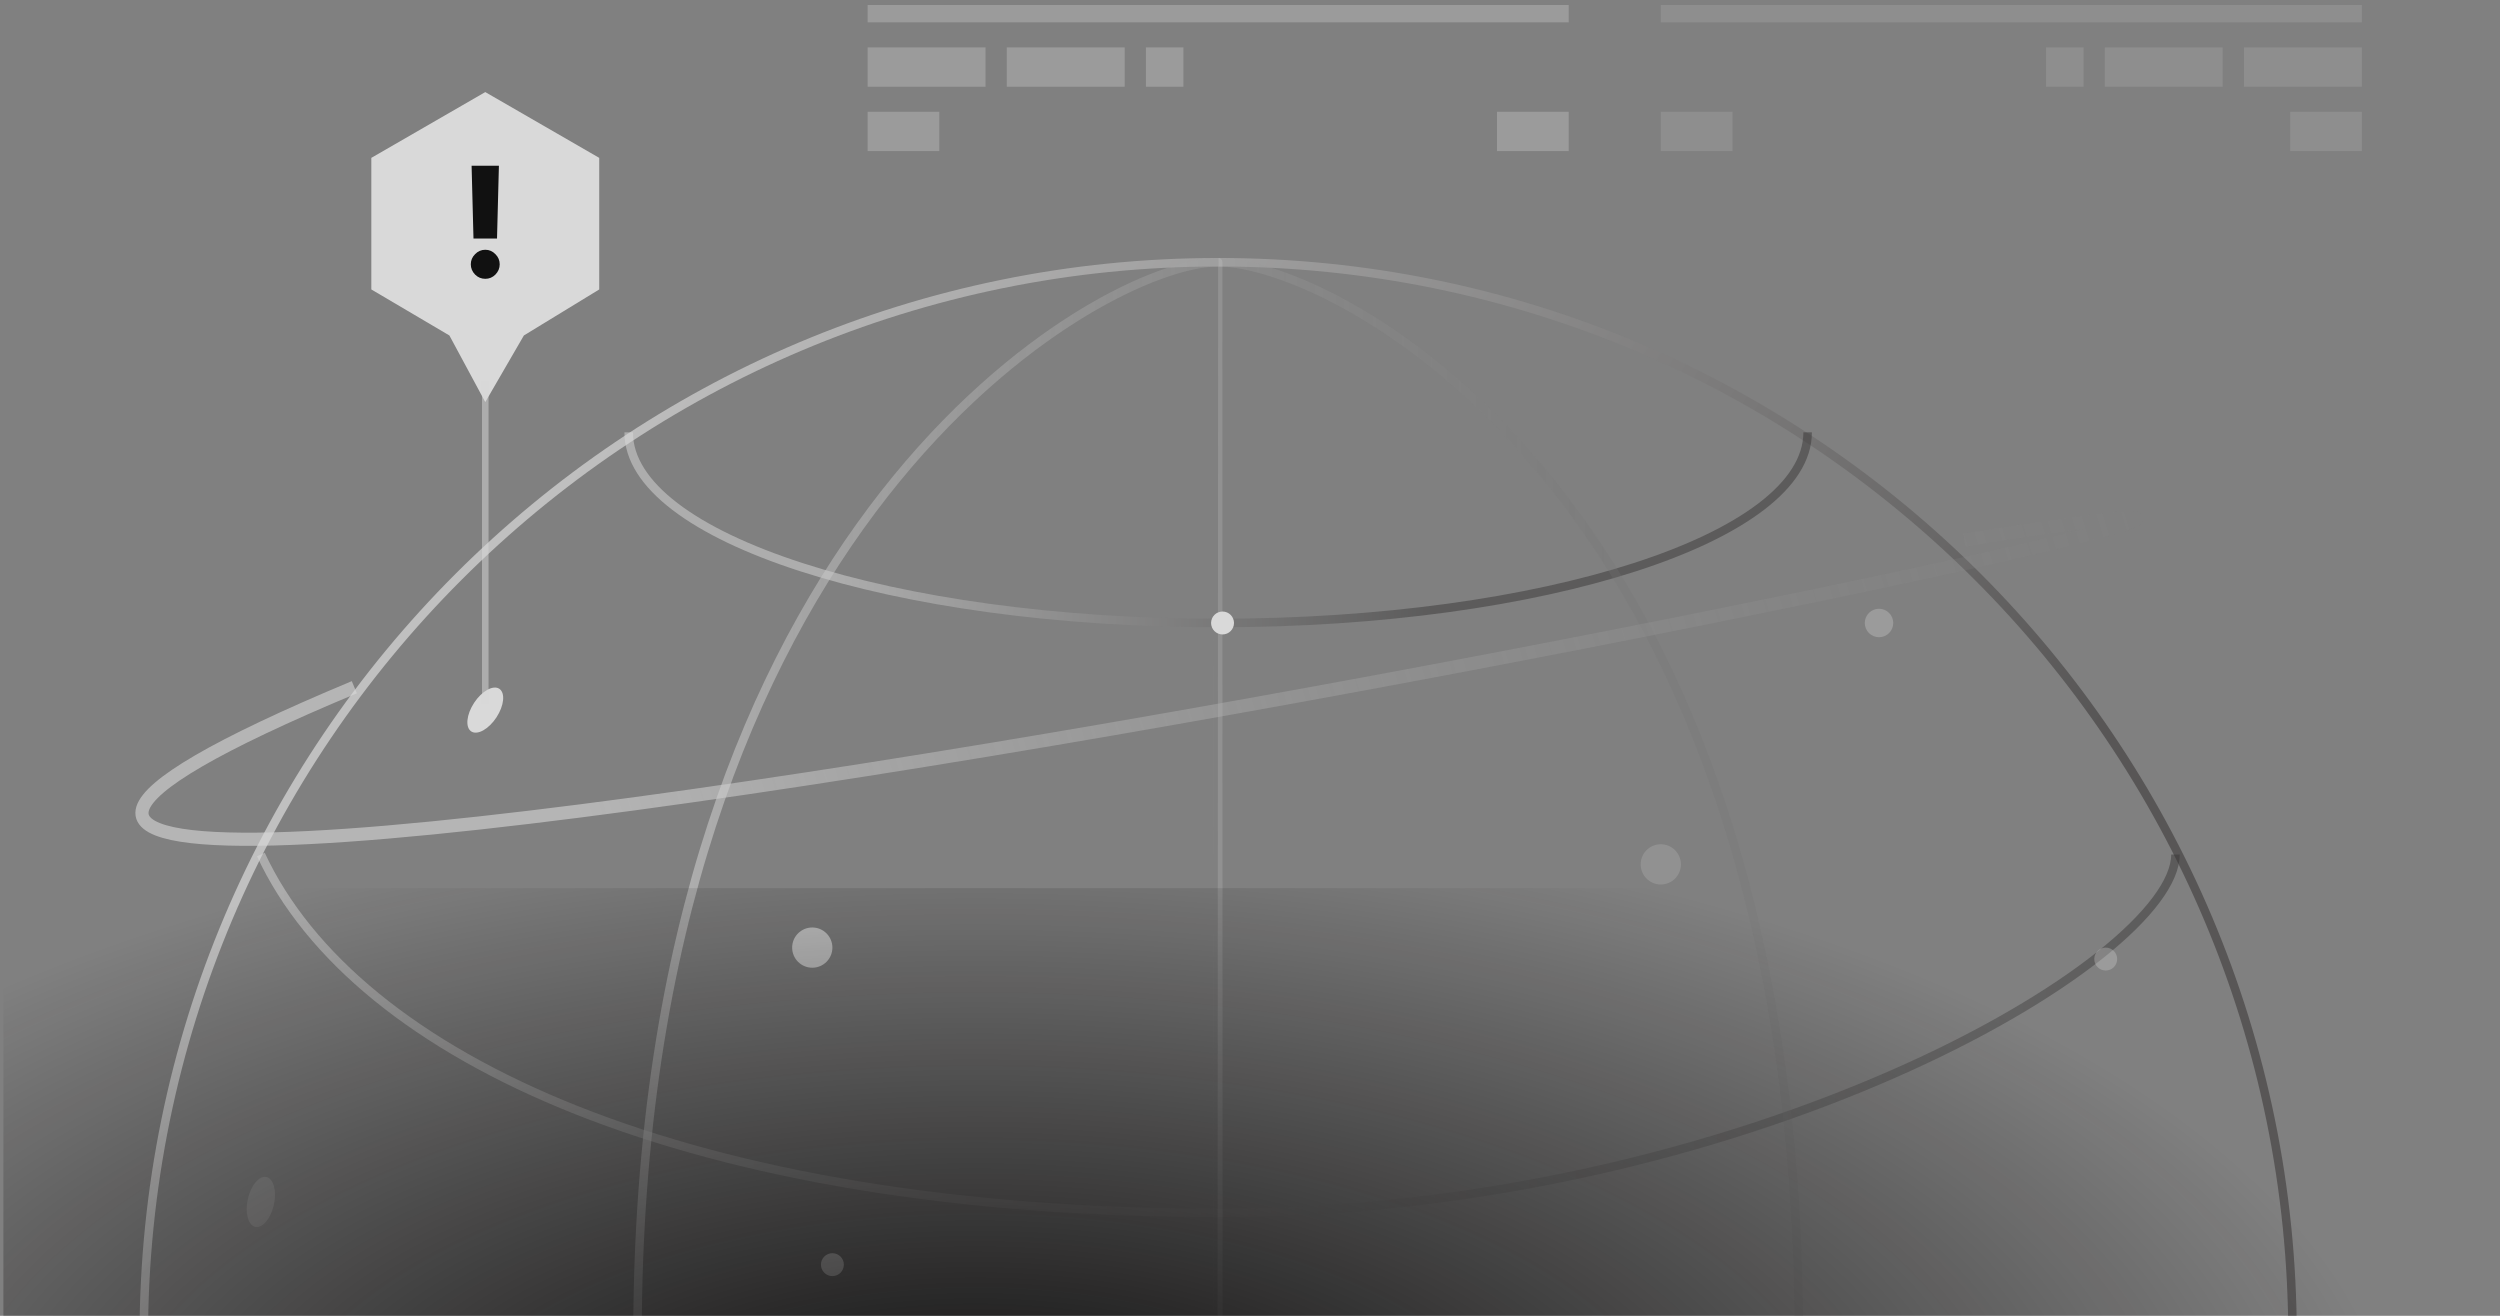 <svg width="380" height="200" viewBox="0 0 380 200" fill="none" xmlns="http://www.w3.org/2000/svg">
<rect x="0" y="0" width="380" height="200" fill="#808080" stroke="none"/>
<g clip-path="url(#clip0_9023_13905)">
<path opacity="0.5" d="M348.465 203.166C348.465 112.975 275.351 39.861 185.16 39.861C94.969 39.861 21.855 112.975 21.855 203.166" stroke="url(#paint0_linear_9023_13905)" stroke-width="1.296"/>
<path opacity="0.5" d="M330.67 129.888C330.67 145.891 265.523 184.356 185.161 184.356C104.798 184.356 54.082 160.928 39.651 129.888" stroke="url(#paint1_linear_9023_13905)" stroke-width="1.296"/>
<path opacity="0.5" d="M274.761 65.718C274.761 81.721 234.646 94.694 185.161 94.694C135.675 94.694 95.56 81.721 95.56 65.718" stroke="url(#paint2_linear_9023_13905)" stroke-width="1.296"/>
<path opacity="0.5" d="M273.422 203.166C273.422 75.273 202.839 39.861 185.16 39.861C167.481 39.861 96.898 79.4 96.898 203.166" stroke="url(#paint3_linear_9023_13905)" stroke-width="1.296"/>
<path opacity="0.2" d="M185.136 203.166C185.136 112.975 185.147 39.861 185.16 39.861C185.174 39.861 185.185 112.975 185.185 203.166" stroke="#D9D9D9" stroke-width="1.296"/>
<path d="M73.762 13.996L91.083 23.996V43.996L79.629 50.991L73.762 61.119L68.308 50.991L56.442 43.996V23.996L73.762 13.996Z" fill="#D9D9D9"/>
<path d="M71.97 36.26L71.682 25.196H75.834L75.546 36.26H71.97ZM73.77 42.38C73.162 42.38 72.642 42.164 72.21 41.732C71.778 41.284 71.562 40.764 71.562 40.172C71.562 39.58 71.778 39.068 72.21 38.636C72.642 38.188 73.162 37.964 73.77 37.964C74.362 37.964 74.874 38.188 75.306 38.636C75.738 39.068 75.954 39.58 75.954 40.172C75.954 40.764 75.738 41.284 75.306 41.732C74.874 42.164 74.362 42.38 73.77 42.38Z" fill="#111111"/>
<ellipse cx="73.762" cy="107.936" rx="2.027" ry="3.879" transform="rotate(33.323 73.762 107.936)" fill="#D9D9D9"/>
<ellipse opacity="0.2" cx="39.651" cy="182.693" rx="2.027" ry="3.879" transform="rotate(12.603 39.651 182.693)" fill="#D9D9D9"/>
<circle opacity="0.8" cx="123.466" cy="144.036" r="3.059" fill="#D9D9D9"/>
<circle opacity="0.2" cx="252.441" cy="131.386" r="3.059" fill="#D9D9D9"/>
<circle cx="185.826" cy="94.695" r="1.742" fill="#D9D9D9"/>
<circle opacity="0.3" cx="320.069" cy="145.778" r="1.742" fill="#D9D9D9"/>
<circle cx="126.525" cy="192.227" r="1.742" fill="#D9D9D9"/>
<circle opacity="0.3" cx="285.61" cy="94.695" r="2.165" fill="#D9D9D9"/>
<path opacity="0.5" d="M73.762 57.898V106.954" stroke="#D9D9D9"/>
<path opacity="0.6" d="M298.582 82.102C450.389 57.62 -116.518 175.563 53.858 104.456" stroke="url(#paint4_linear_9023_13905)" stroke-width="2"/>
<rect opacity="0.3" x="131.881" y="0.759" width="106.559" height="2.639" fill="#D9D9D9"/>
<rect opacity="0.3" x="131.881" y="7.203" width="17.922" height="5.98" fill="#D9D9D9"/>
<rect opacity="0.3" x="153.03" y="7.203" width="17.922" height="5.98" fill="#D9D9D9"/>
<rect opacity="0.3" x="174.178" y="7.203" width="5.702" height="5.98" fill="#D9D9D9"/>
<rect opacity="0.3" x="131.881" y="16.989" width="10.895" height="5.98" fill="#D9D9D9"/>
<rect opacity="0.3" x="227.545" y="16.989" width="10.895" height="5.98" fill="#D9D9D9"/>
<g opacity="0.5">
<rect opacity="0.3" width="106.559" height="2.639" transform="matrix(-1 0 0 1 359 0.759)" fill="#D9D9D9"/>
<rect opacity="0.3" width="17.922" height="5.98" transform="matrix(-1 0 0 1 359 7.203)" fill="#D9D9D9"/>
<rect opacity="0.3" width="17.922" height="5.98" transform="matrix(-1 0 0 1 337.852 7.203)" fill="#D9D9D9"/>
<rect opacity="0.3" width="5.702" height="5.98" transform="matrix(-1 0 0 1 316.703 7.203)" fill="#D9D9D9"/>
<rect opacity="0.3" width="10.895" height="5.98" transform="matrix(-1 0 0 1 359 16.989)" fill="#D9D9D9"/>
<rect opacity="0.3" width="10.895" height="5.98" transform="matrix(-1 0 0 1 263.336 16.989)" fill="#D9D9D9"/>
</g>
<rect x="-0.483" y="135" width="381" height="80" fill="url(#paint5_radial_9023_13905)"/>
</g>
<defs>
<linearGradient id="paint0_linear_9023_13905" x1="62.303" y1="81.605" x2="262.972" y2="203.166" gradientUnits="userSpaceOnUse">
<stop offset="0.063" stop-color="white"/>
<stop offset="1" stop-color="#2F2C2C"/>
</linearGradient>
<linearGradient id="paint1_linear_9023_13905" x1="330.67" y1="157.122" x2="39.651" y2="157.122" gradientUnits="userSpaceOnUse">
<stop stop-color="#373636"/>
<stop offset="1" stop-color="#D9D9D9"/>
</linearGradient>
<linearGradient id="paint2_linear_9023_13905" x1="274.761" y1="80.206" x2="95.56" y2="80.206" gradientUnits="userSpaceOnUse">
<stop offset="0.317" stop-color="#373636"/>
<stop offset="0.823" stop-color="#D9D9D9"/>
</linearGradient>
<linearGradient id="paint3_linear_9023_13905" x1="105.516" y1="112.827" x2="245.417" y2="112.827" gradientUnits="userSpaceOnUse">
<stop stop-color="#D9D9D9"/>
<stop offset="1" stop-color="#737373" stop-opacity="0.5"/>
</linearGradient>
<linearGradient id="paint4_linear_9023_13905" x1="85.325" y1="117.086" x2="356.683" y2="34.407" gradientUnits="userSpaceOnUse">
<stop stop-color="#D9D9D9"/>
<stop offset="1" stop-color="#737373" stop-opacity="0"/>
</linearGradient>
<radialGradient id="paint5_radial_9023_13905" cx="0" cy="0" r="1" gradientUnits="userSpaceOnUse" gradientTransform="translate(148.017 223.5) rotate(-90) scale(100.5 217.683)">
<stop stop-color="#0A0909"/>
<stop offset="1" stop-color="#0A0909" stop-opacity="0"/>
</radialGradient>
<clipPath id="clip0_9023_13905">
<rect width="379" height="200" fill="white" transform="translate(0.517)"/>
</clipPath>
</defs>
</svg>
